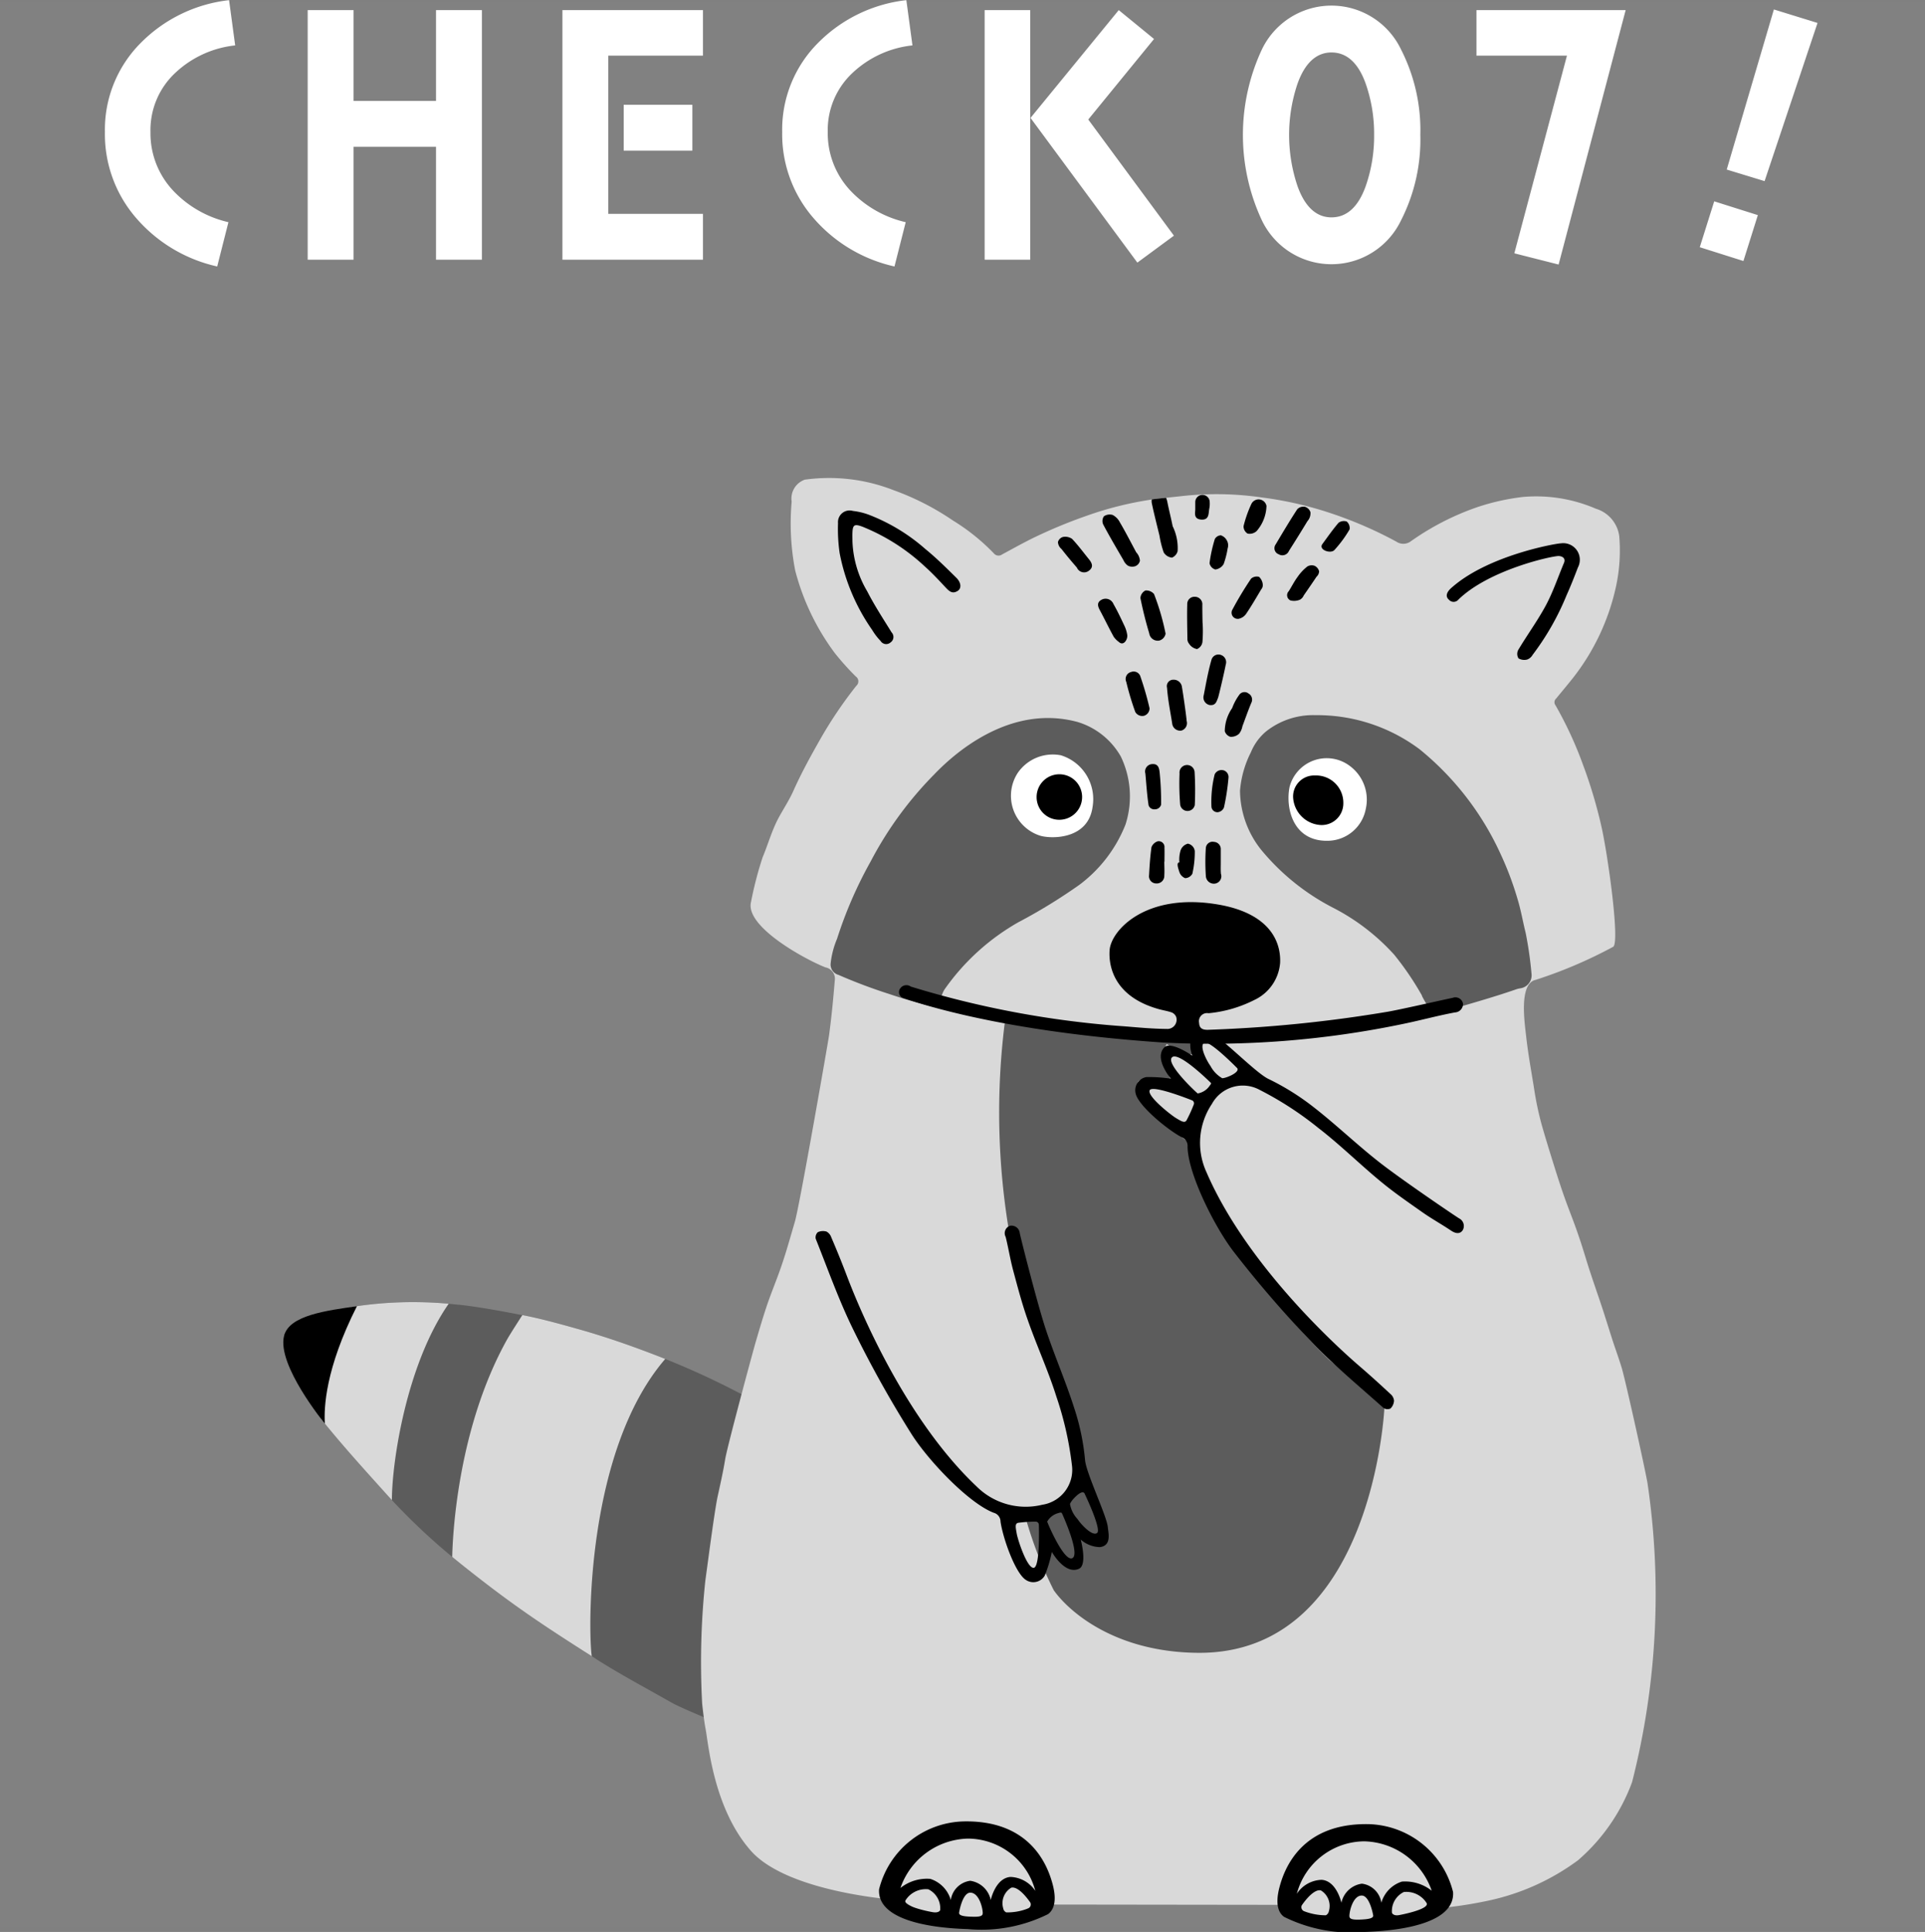 <svg id="icn_reason07.svg" xmlns="http://www.w3.org/2000/svg" width="120" height="120.43" viewBox="0 0 120 120.43">
  <rect x="0" y="0" width="120" height="120.43" fill="#808080" stroke="none"/>
  <defs>
    <style>
      .cls-1, .cls-2 {
        fill: #fff;
      }

      .cls-1 {
        opacity: 0.01;
      }

      .cls-2, .cls-3, .cls-4, .cls-5 {
        fill-rule: evenodd;
      }

      .cls-3 {
        fill: #5c5c5c;
      }

      .cls-4 {
        fill: #d9d9d9;
      }
    </style>
  </defs>
  <rect id="長方形_1013" data-name="長方形 1013" class="cls-1" y="0.09" width="120" height="120"/>
  <g id="グループ_27" data-name="グループ 27">
    <path id="_Path_" data-name="&lt;Path&gt;" class="cls-2" d="M1514.04,7466.6c0.02-.3.03-0.6,0.05-0.9,0.01-.15.02-0.29,0.02-0.44a0.687,0.687,0,0,1,.21-0.53,0.469,0.469,0,0,1,.43-0.07,1.188,1.188,0,0,1,.25.13,1.794,1.794,0,0,1,.42.25,0.605,0.605,0,0,1,.17.6,1.39,1.39,0,0,1-.23.41c-0.19.29-.38,0.58-0.57,0.86a0.407,0.407,0,0,1-.55.15,0.418,0.418,0,0,1-.19-0.37A0.277,0.277,0,0,1,1514.04,7466.6Z" transform="translate(-1459 -7431.91)"/>
    <path id="_Compound_Path_" data-name="&lt;Compound Path&gt;" class="cls-3" d="M1477.09,7517.14a18.808,18.808,0,0,0,1.93,3.22c0.07,0.09.14,0.17,0.21,0.26,0.01,0.01.01,0.02,0.02,0.03,1.26,1.55,2.61,3.03,3.95,4.52,0.08,0.08.15,0.17,0.23,0.25a39.421,39.421,0,0,0,3.76,3.54c0.18,0.15.36,0.29,0.54,0.44,1.09,0.87,2.19,1.72,3.32,2.53,1.57,1.13,3.2,2.18,4.84,3.22,0.1,0.06.19,0.12,0.29,0.19,1.51,0.96,3.1,1.8,4.66,2.69,1.24,0.71,10.05,4.17,11.54,4.62,0.52,0.15,1.06.25,1.59,0.37,0.5,0.12,11.54-5.05,11.55-5.39a0.683,0.683,0,0,0-.07-0.38,41.346,41.346,0,0,0-2.21-3.66,43.011,43.011,0,0,0-4.01-4.32c-1.63-1.58-3.27-3.15-5.06-4.58a57.023,57.023,0,0,0-6.86-4.71,50.005,50.005,0,0,0-6.77-3.33c-0.02-.01-0.05-0.02-0.07-0.03-1.72-.68-3.46-1.3-5.24-1.81-1.21-.34-2.41-0.68-3.64-0.92h-0.03c-1.25-.24-2.51-0.48-3.78-0.63-0.28-.03-0.55-0.05-0.81-0.08a24.427,24.427,0,0,0-5.72.15c-0.25.04-.52,0.09-0.8,0.15-1.75.37-3.71,1.1-3.74,1.7A3.71,3.71,0,0,0,1477.09,7517.14Z" transform="translate(-1459 -7431.91)"/>
    <path id="shippo" class="cls-4" d="M1495.89,7535.15c-1.64-1.04-3.27-2.09-4.84-3.22-1.13-.81-2.23-1.66-3.32-2.53-0.18-.15-0.36-0.29-0.54-0.44,0.02-.94.24-7.86,3.43-13.57,0.21-.37.73-1.17,0.94-1.5h0.03c1.23,0.24,2.43.58,3.64,0.92,1.78,0.51,3.52,1.13,5.24,1.81C1495.46,7522.43,1495.67,7533.76,1495.89,7535.15Zm-12.69-9.98c-1.34-1.49-2.69-2.97-3.95-4.52-0.01-.01-0.01-0.02-0.02-0.03-0.07-.09-0.14-0.17-0.21-0.26a1.585,1.585,0,0,1-.04-0.54c0.04-.47.02-0.95,0.1-1.42,0.11-.66.15-1.34,0.31-2a15.45,15.45,0,0,1,1.02-2.83,0.355,0.355,0,0,1,.04-0.09c0.28-.06.55-0.11,0.8-0.15a24.427,24.427,0,0,1,5.72-.15c-2.65,3.81-3.54,9.91-3.54,12.24C1483.35,7525.34,1483.28,7525.25,1483.2,7525.17Z" transform="translate(-1459 -7431.91)"/>
    <path id="parts" class="cls-4" d="M1502.98,7539.66c0.17,0.83.47,4.94,2.82,7.61,2.39,2.71,9.5,3.11,9.5,3.11a6.4,6.4,0,0,0,3.99,1.33,8.4,8.4,0,0,0,4.26-1.08l15.72,0.02a8.819,8.819,0,0,0,4.49,1.31,14.179,14.179,0,0,0,4.7-1.08,26.261,26.261,0,0,0,3.26-.48,14.448,14.448,0,0,0,5.65-2.53,11.825,11.825,0,0,0,3.37-4.87,47.355,47.355,0,0,0,.97-18.58c-0.07-.54-1.32-6.2-1.6-7.19-0.2-.67-0.45-1.33-0.66-2-0.23-.72-0.45-1.44-0.69-2.15s-0.48-1.4-.71-2.11c-0.22-.69-0.42-1.39-0.66-2.07-0.25-.75-0.55-1.48-0.82-2.23-0.25-.7-0.48-1.41-0.7-2.12-0.26-.83-0.52-1.67-0.76-2.51a19.646,19.646,0,0,1-.48-2.28c-0.17-1.07-.37-2.14-0.49-3.22-0.08-.77-0.49-3.31.59-3.55a28.475,28.475,0,0,0,4.83-2.06c0.44-.26-0.35-5.86-0.74-7.54a29.785,29.785,0,0,0-1.14-3.81,23.785,23.785,0,0,0-1.71-3.7,0.311,0.311,0,0,1,.04-0.43c0.34-.42.69-0.83,1.03-1.26a14.071,14.071,0,0,0,2.7-5.73,10.614,10.614,0,0,0,.2-3.13,2.071,2.071,0,0,0-1.46-1.71,9.4,9.4,0,0,0-4.57-.73,14.275,14.275,0,0,0-2.81.63,16.452,16.452,0,0,0-4.15,2.13,0.779,0.779,0,0,1-.91.02,25.386,25.386,0,0,0-4.65-1.95,22.622,22.622,0,0,0-3.72-.8,19.6,19.6,0,0,0-4.96-.09c-0.34.04-.68,0.07-1.02,0.11-0.3.03-.6,0.06-0.89,0.1l-0.14.03a21.39,21.39,0,0,0-3.86.97,31.477,31.477,0,0,0-3.24,1.33c-0.71.34-1.4,0.73-2.09,1.1a0.377,0.377,0,0,1-.52-0.07,12.849,12.849,0,0,0-2.54-2.04,16.514,16.514,0,0,0-3.72-1.9,11.024,11.024,0,0,0-5.52-.65,1.248,1.248,0,0,0-.82,1.37,15.453,15.453,0,0,0,.22,4.29,14.831,14.831,0,0,0,2.47,5.15,16.447,16.447,0,0,0,1.31,1.46,0.367,0.367,0,0,1,.03.58,26.654,26.654,0,0,0-2.18,3.21c-0.62,1.09-1.22,2.17-1.73,3.31-0.26.59-.63,1.15-0.94,1.72-0.42.79-.65,1.64-0.99,2.45a22.556,22.556,0,0,0-.72,2.77c-0.41,1.54,3.36,3.59,4.63,4.09a0.723,0.723,0,0,1,.59.81c-0.11,1.28-.19,2.16-0.36,3.44-0.09.6-1.84,10.63-2.13,11.61-0.27.91-.52,1.83-0.83,2.73-0.28.83-.62,1.63-0.9,2.45-0.25.74-.47,1.49-0.69,2.24-0.16.53-1.77,6.5-1.92,7.36-0.13.8-.31,1.59-0.48,2.37-0.2.95-.65,4.43-0.76,5.21a48.237,48.237,0,0,0-.2,7.67S1502.88,7539.14,1502.98,7539.66Z" transform="translate(-1459 -7431.91)"/>
    <path id="parts-2" data-name="parts" class="cls-5" d="M1479.25,7520.65c-0.06-.97.02-3.4,2-7.32-1.89.28-4.22,0.56-4.54,1.85C1476.24,7516.99,1479.24,7520.64,1479.25,7520.65Z" transform="translate(-1459 -7431.91)"/>
    <path id="parts-3" data-name="parts" class="cls-5" d="M1512.14,7465.66c0-.19-0.01-0.37,0-0.56,0.02-.48.13-0.54,0.62-0.36a12.538,12.538,0,0,1,3.89,2.48c0.45,0.4.86,0.84,1.27,1.28,0.21,0.22.42,0.47,0.77,0.25,0.25-.15.24-0.5-0.06-0.81-0.63-.62-1.26-1.25-1.95-1.81a11.649,11.649,0,0,0-3.46-2.11,4.142,4.142,0,0,0-1.05-.26,0.726,0.726,0,0,0-.93.76,10.5,10.5,0,0,0,.1,1.86,12.426,12.426,0,0,0,2.03,4.8,3.719,3.719,0,0,0,.52.68,0.409,0.409,0,0,0,.62.1,0.414,0.414,0,0,0,.07-0.63c-0.52-.84-1.07-1.68-1.52-2.56A6.58,6.58,0,0,1,1512.14,7465.66Z" transform="translate(-1459 -7431.91)"/>
    <path id="parts-4" data-name="parts" class="cls-5" d="M1549.54,7468.5c-0.07.06-.6,0.47-0.21,0.8a0.384,0.384,0,0,0,.58-0.01c1.91-1.87,5.88-2.74,6.27-2.72,0.25,0.02.43,0.16,0.31,0.44-0.37.88-.67,1.78-1.11,2.61-0.52.97-1.18,1.87-1.74,2.81a0.531,0.531,0,0,0,.02.52,0.711,0.711,0,0,0,.55.07,0.65,0.65,0,0,0,.33-0.29,16.375,16.375,0,0,0,2.11-3.7c0.26-.58.49-1.16,0.71-1.74a1.033,1.033,0,0,0-1.06-1.51C1556.09,7465.77,1551.85,7466.49,1549.54,7468.5Z" transform="translate(-1459 -7431.91)"/>
    <path id="parts-5" data-name="parts" class="cls-3" d="M1541,7476.49a4.712,4.712,0,0,0-3.07,1.01,3.323,3.323,0,0,0-.95,1.3,6.4,6.4,0,0,0-.68,2.4,5.992,5.992,0,0,0,1.3,3.66,14.253,14.253,0,0,0,4.55,3.66,13.374,13.374,0,0,1,3.76,2.9,18.224,18.224,0,0,1,1.71,2.51,0.261,0.261,0,0,1,.03.08c0.53,1.02.75,1.12,1.9,0.79,1.3-.38,2.6-0.75,3.88-1.19a1.681,1.681,0,0,1,.32-0.09,0.817,0.817,0,0,0,.72-0.92,23.515,23.515,0,0,0-.36-2.52c-0.18-.72-0.3-1.45-0.52-2.16a19.537,19.537,0,0,0-1.04-2.76,18.057,18.057,0,0,0-5.05-6.54A10.653,10.653,0,0,0,1541,7476.49Z" transform="translate(-1459 -7431.91)"/>
    <path id="parts-6" data-name="parts" class="cls-3" d="M1517.24,7480.18a22.651,22.651,0,0,0-3.96,5.42,26.151,26.151,0,0,0-2.1,4.83,5.465,5.465,0,0,0-.4,1.54,0.67,0.67,0,0,0,.49.71,33.1,33.1,0,0,0,3.19,1.2c0.84,0.29,1.7.52,2.56,0.75a0.476,0.476,0,0,0,.65-0.48,1.4,1.4,0,0,1,.25-0.62,14.136,14.136,0,0,1,4.56-4.13,34.193,34.193,0,0,0,3.8-2.33,8.649,8.649,0,0,0,2.88-3.76,5.733,5.733,0,0,0-.29-4.24,4.64,4.64,0,0,0-2.68-2.15C1521.88,7475.74,1518.35,7479.02,1517.24,7480.18Z" transform="translate(-1459 -7431.91)"/>
    <path id="parts-7" data-name="parts" class="cls-2" d="M1527.11,7482.2a2.862,2.862,0,0,0-1.98-3.21,2.65,2.65,0,0,0-2.68,1.09,2.611,2.611,0,0,0,1.32,3.9C1524.38,7484.21,1526.83,7484.32,1527.11,7482.2Z" transform="translate(-1459 -7431.91)"/>
    <path id="parts-8" data-name="parts" class="cls-2" d="M1541.8,7484.32a2.435,2.435,0,0,0,2.34-1.99,2.612,2.612,0,0,0-.99-2.67,2.391,2.391,0,0,0-3.76,1.3C1539.12,7482.28,1539.6,7484.38,1541.8,7484.32Z" transform="translate(-1459 -7431.91)"/>
    <path id="parts-9" data-name="parts" class="cls-5" d="M1539.61,7481.63a1.828,1.828,0,0,0,1.75,1.71,1.349,1.349,0,0,0,1.38-1.37,1.7,1.7,0,0,0-1.77-1.72A1.311,1.311,0,0,0,1539.61,7481.63Z" transform="translate(-1459 -7431.91)"/>
    <path id="parts-10" data-name="parts" class="cls-5" d="M1525.21,7483a1.418,1.418,0,1,0-1.59-1.4A1.412,1.412,0,0,0,1525.21,7483Z" transform="translate(-1459 -7431.91)"/>
    <path id="parts-11" data-name="parts" class="cls-3" d="M1529.92,7499.46c-0.06-.55,2.07-0.23,2.07-0.23a4.029,4.029,0,0,1-.46-1.83,2.979,2.979,0,0,1,.2-0.41c2.35,1.52,1.87-.05,1.64-0.51,0,0-5.76-.4-7.28-0.58a28.032,28.032,0,0,1-3.55-.47,1.031,1.031,0,0,0-.91.27,44.961,44.961,0,0,0,.28,13.02c0.01,0.07.73,2.03,1.02,2.96a44.458,44.458,0,0,0,1.51,4.43,24.476,24.476,0,0,1,1.22,3.49c0.21,0.89.44,1.77,0.57,2.67a8.757,8.757,0,0,1,.06,2.23,2.056,2.056,0,0,1-1.07,1.41,1.809,1.809,0,0,1-.56.27c-0.3.07-1.72,0.36-1.72,0.36a25.432,25.432,0,0,0,1.75,4.5c0.89,1.26,3.73,3.85,8.97,3.9,10.95,0.1,11.64-15.28,11.64-15.28s-2.07-1.84-3.44-2.98a38.2,38.2,0,0,1-8.49-12.4,4.09,4.09,0,0,1-.23-1.14S1530.09,7501.08,1529.92,7499.46Z" transform="translate(-1459 -7431.91)"/>
    <path id="parts-12" data-name="parts" class="cls-5" d="M1531.59,7485.62c0-.29.01-0.58,0-0.87a0.362,0.362,0,0,0-.41-0.4,0.617,0.617,0,0,0-.4.37c-0.08.58-.12,1.16-0.15,1.74a0.45,0.45,0,0,0,.45.52,0.47,0.47,0,0,0,.5-0.49c0.02-.29,0-0.58,0-0.87h0.01Z" transform="translate(-1459 -7431.91)"/>
    <path id="parts-13" data-name="parts" class="cls-5" d="M1531.8,7496.05c-0.98-.01-1.68-0.08-2.66-0.16a59.611,59.611,0,0,1-13.36-2.48,0.471,0.471,0,0,0-.66.11,0.39,0.39,0,0,0,.2.61c2.21,0.75,7.36,2.17,16.22,2.77a58.6,58.6,0,0,0,14.96-1.17c1.07-.22,2.12-0.51,3.2-0.71a0.526,0.526,0,0,0,.5-0.55,0.479,0.479,0,0,0-.64-0.36c-0.55.11-3.25,0.73-4.07,0.87a84.7,84.7,0,0,1-11.08,1.12c-0.34.02-.64-0.01-0.66-0.42a0.507,0.507,0,0,1,.59-0.61,7.951,7.951,0,0,0,2.84-.82,2.8,2.8,0,0,0,1.62-2.33c0.06-1.5-.85-3.1-3.83-3.62-4.54-.79-6.72,1.61-6.8,2.85-0.03.46-.11,2.74,2.98,3.64,0.29,0.09.6,0.13,0.89,0.23a0.513,0.513,0,0,1,.28.28A0.577,0.577,0,0,1,1531.8,7496.05Z" transform="translate(-1459 -7431.91)"/>
    <path id="parts-14" data-name="parts" class="cls-5" d="M1509.85,7509.13c0.76,1.9,1.44,3.83,2.34,5.66a69.472,69.472,0,0,0,3.61,6.48c1.04,1.66,3.59,4.35,5.15,4.94a0.57,0.57,0,0,1,.42.55c0.16,1.08.92,3.19,1.56,3.62a0.825,0.825,0,0,0,1.2-.26,8.2,8.2,0,0,0,.44-1.47s0.81,1.45,1.69,1.05c0.54-.24.11-1.82,0.11-1.82a1.856,1.856,0,0,0,1.2.47c0.74-.1.52-0.88,0.49-1.24-0.07-.72-1.34-3.34-1.42-4.18a14.389,14.389,0,0,0-.67-3.23c-0.53-1.67-1.24-3.29-1.79-4.96-0.52-1.58-1.53-5.57-1.61-5.96a0.516,0.516,0,0,0-.61-0.46,0.486,0.486,0,0,0-.27.69c0.17,0.68.28,1.38,0.46,2.06,0.28,1.04.55,2.08,0.91,3.1,0.56,1.61,1.28,3.17,1.79,4.79a20.775,20.775,0,0,1,.97,4.27,2.2,2.2,0,0,1-1.85,2.48,4.336,4.336,0,0,1-4.09-1.14c-4.89-4.62-7.79-12.35-8.1-13.16q-0.45-1.185-.96-2.37a0.637,0.637,0,0,0-.3-0.36,0.77,0.77,0,0,0-.54.04A0.443,0.443,0,0,0,1509.85,7509.13Zm16.32,17.47a1.8,1.8,0,0,1-.47-0.94c0.07-.2.71-0.93,0.9-0.67,0,0,1.09,2.26.79,2.48S1526.39,7526.94,1526.17,7526.6Zm-1.16-.38a0.187,0.187,0,0,1,.18,0s1.16,2.52.67,2.81-1.49-2.01-1.58-2.27A1.124,1.124,0,0,1,1525.01,7526.22Zm-2.51.61a8.528,8.528,0,0,1,1.06-.07,0.2,0.2,0,0,1,.2.19s0.09,2.65-.32,2.69-0.99-1.73-1.06-2.13S1522.25,7526.86,1522.5,7526.83Z" transform="translate(-1459 -7431.91)"/>
    <path id="ke" class="cls-5" d="M1543.13,7464.91a7.39,7.39,0,0,1-.95,1.29c-0.24.25-1-.02-0.75-0.37,0.33-.45.65-0.91,1.01-1.33a0.556,0.556,0,0,1,.51-0.08A0.531,0.531,0,0,1,1543.13,7464.91Zm-2.06,2.95c-0.26.39-.53,0.78-0.8,1.17a0.539,0.539,0,0,1-.23.26,0.946,0.946,0,0,1-.59.05,0.357,0.357,0,0,1-.11-0.58c0.19-.3.34-0.61,0.55-0.89a2.893,2.893,0,0,1,.61-0.65,0.535,0.535,0,0,1,.45-0.04,0.529,0.529,0,0,1,.28.34A0.478,0.478,0,0,1,1541.07,7467.86Zm-1.72-1.61a0.443,0.443,0,0,1-.64.21,0.4,0.4,0,0,1-.19-0.61c0.44-.74.88-1.48,1.35-2.2a0.543,0.543,0,0,1,.47-0.15,0.519,0.519,0,0,1,.35.34,0.736,0.736,0,0,1-.19.56C1540.12,7465.03,1539.74,7465.64,1539.35,7466.25Zm-2.58-1.08a0.53,0.53,0,0,1-.25-0.46,7.393,7.393,0,0,1,.49-1.39,0.5,0.5,0,0,1,.94.13,2.5,2.5,0,0,1-.61,1.56A0.637,0.637,0,0,1,1536.77,7465.17Zm0.72,2.7a0.756,0.756,0,0,1,.23.49,0.4,0.4,0,0,1-.1.29c-0.31.52-.61,1.04-0.95,1.54a0.75,0.75,0,0,1-.37.27,0.384,0.384,0,0,1-.49-0.52,21.661,21.661,0,0,1,1.18-1.96A0.533,0.533,0,0,1,1537.49,7467.87Zm-2.21-.8a0.708,0.708,0,0,1-.52.34,0.513,0.513,0,0,1-.36-0.39,8.859,8.859,0,0,1,.33-1.51,0.446,0.446,0,0,1,.38-0.23,0.673,0.673,0,0,1,.37.32,0.617,0.617,0,0,1,.05.49A5.433,5.433,0,0,1,1535.28,7467.07Zm-1.38-2.77c-0.52-.03-0.39-0.44-0.39-0.63v-0.46a0.45,0.45,0,0,1,.9,0,1.56,1.56,0,0,1-.03.43C1534.33,7463.93,1534.38,7464.32,1533.9,7464.3Zm0.05,5.33c0,0.39.01,1.15,0.02,1.15a8.193,8.193,0,0,1-.01,1.11,0.553,0.553,0,0,1-.34.48,0.741,0.741,0,0,1-.5-0.34,0.453,0.453,0,0,1-.1-0.3c-0.01-.72-0.03-1.44-0.01-2.15a0.449,0.449,0,0,1,.48-0.47A0.468,0.468,0,0,1,1533.95,7469.63Zm-0.48,10.43a19.651,19.651,0,0,1,.01,2.03,0.462,0.462,0,0,1-.91-0.02,15.826,15.826,0,0,1-.04-1.94A0.472,0.472,0,1,1,1533.47,7480.06Zm-0.82-2.61a0.5,0.5,0,0,1-.58-0.45c-0.12-.77-0.26-1.42-0.32-2.22a0.4,0.4,0,0,1,.4-0.5,0.517,0.517,0,0,1,.53.46c0.1,0.57.3,2.02,0.29,2.1A0.484,0.484,0,0,1,1532.65,7477.45Zm-0.59-10.78a0.678,0.678,0,0,1-.52-0.33,6.086,6.086,0,0,1-.26-1.04c-0.16-.66-0.33-1.32-0.47-1.98a0.667,0.667,0,0,1-.01-0.28c0.29-.04.59-0.07,0.89-0.1a1.339,1.339,0,0,1,.08.26c0.1,0.51.23,1,.33,1.51a3.1,3.1,0,0,1,.31,1.56A0.609,0.609,0,0,1,1532.06,7466.67Zm-0.4,4.74a0.548,0.548,0,0,1-.39.43,0.535,0.535,0,0,1-.63-0.45c-0.22-.73-0.4-1.46-0.55-2.2a0.573,0.573,0,0,1,.31-0.47,0.632,0.632,0,0,1,.54.22A14.9,14.9,0,0,1,1531.66,7471.41Zm-1.88-4.21a0.594,0.594,0,0,1-.47-0.03,0.8,0.8,0,0,1-.27-0.33c-0.43-.74-0.87-1.48-1.27-2.24a0.515,0.515,0,0,1,.05-0.51,0.641,0.641,0,0,1,.54-0.08,1.053,1.053,0,0,1,.45.46c0.36,0.61.68,1.24,1.02,1.87a0.86,0.86,0,0,1,.23.52A0.463,0.463,0,0,1,1529.78,7467.2Zm-1.37,2.36c0.24,0.42.45,0.86,0.65,1.29a2.093,2.093,0,0,1,.21.64c0.04,0.26-.22.72-0.52,0.44a1.373,1.373,0,0,1-.32-0.32c-0.3-.54-0.56-1.09-0.85-1.63-0.15-.27-0.23-0.52.1-0.69A0.528,0.528,0,0,1,1528.41,7469.56Zm-1.55-2.06a0.488,0.488,0,0,1-.73-0.21c-0.33-.38-0.65-0.76-0.96-1.16a0.6,0.6,0,0,1-.22-0.43,0.45,0.45,0,0,1,.32-0.32,0.748,0.748,0,0,1,.56.12c0.38,0.4.71,0.85,1.06,1.28C1527.09,7467.03,1527.18,7467.28,1526.86,7467.5Zm2.65,6.3a0.442,0.442,0,0,1,.59.31,18.86,18.86,0,0,1,.56,1.95,0.486,0.486,0,0,1-.35.47,0.5,0.5,0,0,1-.54-0.24,17.229,17.229,0,0,1-.56-1.87A0.446,0.446,0,0,1,1529.51,7473.8Zm1.31,5.74c0.37-.03.44,0.23,0.47,0.53a17.736,17.736,0,0,1,.09,2,0.4,0.4,0,0,1-.39.29,0.374,0.374,0,0,1-.39-0.25c-0.1-.66-0.14-1.32-0.2-1.98A0.462,0.462,0,0,1,1530.82,7479.54Zm1.69,6.13h0.01a2.014,2.014,0,0,1,.06-0.7,0.657,0.657,0,0,1,.47-0.47,0.54,0.54,0,0,1,.43.46,6.089,6.089,0,0,1-.15,1.41,0.526,0.526,0,0,1-.45.28,0.618,0.618,0,0,1-.36-0.38C1532.46,7486.08,1532.31,7485.68,1532.51,7485.67Zm2.01-12.63a0.452,0.452,0,0,1,.6-0.3,0.476,0.476,0,0,1,.29.6c-0.11.58-.45,2-0.48,2.07-0.1.24-.15,0.49-0.52,0.45a0.485,0.485,0,0,1-.37-0.62C1534.19,7474.47,1534.3,7473.82,1534.52,7473.04Zm0.16,11.35a0.446,0.446,0,0,1,.42.47v0.84h0c0,0.23-.01.45,0.01,0.68a0.464,0.464,0,0,1-.37.61,0.5,0.5,0,0,1-.57-0.48,12.775,12.775,0,0,1,0-1.75A0.42,0.42,0,0,1,1534.68,7484.39Zm-0.16-2.17a7.015,7.015,0,0,1,.2-2.04,0.475,0.475,0,0,1,.52-0.26,0.434,0.434,0,0,1,.34.48,14.218,14.218,0,0,1-.28,1.84,0.473,0.473,0,0,1-.39.3A0.376,0.376,0,0,1,1534.52,7482.22Zm0.83-4.73a2.566,2.566,0,0,1,.46-1.44,3.324,3.324,0,0,1,.43-0.81,0.4,0.4,0,0,1,.59-0.1,0.438,0.438,0,0,1,.17.59c-0.2.48-.37,0.97-0.55,1.45a1.072,1.072,0,0,1-.21.47,0.749,0.749,0,0,1-.54.19A0.532,0.532,0,0,1,1535.35,7477.49Z" transform="translate(-1459 -7431.91)"/>
    <path id="parts-15" data-name="parts" class="cls-5" d="M1539.05,7551.4a9.425,9.425,0,0,0,5.01.94c2.96-.1,5.64-0.76,5.52-2.49a5.578,5.578,0,0,0-5.22-4.23c-4.27-.1-5.31,2.83-5.6,3.93S1538.72,7551.17,1539.05,7551.4Zm6.72-.27a1.321,1.321,0,0,1,.74-1.28,1.484,1.484,0,0,1,1.41.67c0.26,0.37-1.38.71-1.71,0.77S1545.77,7551.18,1545.77,7551.13Zm-2.65.17c0.02-.36.25-1.22,0.76-1.23s0.72,1.23.72,1.23c0.03,0.18-.25.25-0.85,0.27S1543.11,7551.47,1543.12,7551.3Zm-2.97-.62s0.69-1.05,1.19-.93a1.131,1.131,0,0,1,.5,1.29,0.358,0.358,0,0,1-.19.26,3.754,3.754,0,0,1-1.37-.26A0.271,0.271,0,0,1,1540.15,7550.68Zm-0.31-.72a4.386,4.386,0,0,1,4.2-3.27,4.563,4.563,0,0,1,4.21,3.08,2.673,2.673,0,0,0-1.86-.57,1.948,1.948,0,0,0-1.28,1.32,1.4,1.4,0,0,0-1.21-1.19,1.515,1.515,0,0,0-1.28,1.19s-0.29-1.36-1.23-1.43A1.919,1.919,0,0,0,1539.84,7549.96Z" transform="translate(-1459 -7431.91)"/>
    <path id="parts-16" data-name="parts" class="cls-5" d="M1524.62,7549.37c-0.29-1.09-1.33-4.03-5.6-3.92a5.578,5.578,0,0,0-5.22,4.23c-0.12,1.72,2.56,2.39,5.52,2.48a9.332,9.332,0,0,0,5.01-.93C1524.66,7550.99,1524.91,7550.46,1524.62,7549.37Zm-7.45,1.74c-0.33-.05-1.96-0.39-1.71-0.76a1.494,1.494,0,0,1,1.41-.67,1.321,1.321,0,0,1,.74,1.28C1517.61,7551.01,1517.51,7551.16,1517.17,7551.11Zm2.46,0.28c-0.6-.01-0.88-0.08-0.84-0.27,0,0,.2-1.25.71-1.23s0.74,0.87.76,1.23C1520.27,7551.29,1520.23,7551.41,1519.63,7551.39Zm3.47-.52a3.533,3.533,0,0,1-1.37.25,0.328,0.328,0,0,1-.19-0.25,1.126,1.126,0,0,1,.5-1.29c0.5-.12,1.19.93,1.19,0.93A0.271,0.271,0,0,1,1523.1,7550.87Zm-1.11-1.96c-0.94.07-1.23,1.44-1.23,1.44a1.522,1.522,0,0,0-1.28-1.2,1.411,1.411,0,0,0-1.21,1.2,1.948,1.948,0,0,0-1.28-1.32,2.644,2.644,0,0,0-1.86.57,4.567,4.567,0,0,1,4.22-3.08,4.366,4.366,0,0,1,4.19,3.26A1.945,1.945,0,0,0,1521.99,7548.91Z" transform="translate(-1459 -7431.91)"/>
    <path id="parts-17" data-name="parts" class="cls-5" d="M1545.68,7519.71a0.742,0.742,0,0,0,.22-0.49,0.617,0.617,0,0,0-.23-0.42c-0.62-.58-1.25-1.15-1.9-1.71s-6.91-5.95-9.57-12.13a4.364,4.364,0,0,1,.35-4.24,2.192,2.192,0,0,1,2.96-.88,20.939,20.939,0,0,1,3.67,2.38c1.35,1.04,2.57,2.25,3.88,3.33,0.83,0.69,1.72,1.3,2.6,1.92,0.58,0.41,1.2.75,1.78,1.14,0.31,0.21.57,0.23,0.74-.01a0.529,0.529,0,0,0-.22-0.74c-0.34-.21-3.74-2.52-5.05-3.56-1.37-1.08-2.65-2.31-4.04-3.39a15.5,15.5,0,0,0-2.79-1.74c-0.77-.36-2.79-2.45-3.44-2.76-0.33-.16-0.99-0.64-1.34.03a1.833,1.833,0,0,0,.03,1.28s-1.34-.94-1.75-0.52c-0.67.69,0.41,1.95,0.41,1.95a9.134,9.134,0,0,0-1.53-.1,0.836,0.836,0,0,0-.66,1.05c0.19,0.74,1.9,2.18,2.86,2.7a0.575,0.575,0,0,1,.37.59c0.02,1.67,1.67,4.98,2.87,6.54a70.042,70.042,0,0,0,4.84,5.61c1.41,1.48,2.99,2.78,4.51,4.14A0.442,0.442,0,0,0,1545.68,7519.71Zm-11.62-22.8c0.32-.2,2.07,1.59,2.07,1.59,0.17,0.27-.73.63-0.94,0.62a1.893,1.893,0,0,1-.73-0.76C1534.22,7498.03,1533.75,7497.12,1534.06,7496.91Zm-0.4,3.16c-0.21-.17-2.03-1.9-1.59-2.26s2.41,1.6,2.41,1.6c0.05,0.05-.06.16-0.06,0.16A1.115,1.115,0,0,1,1533.66,7500.07Zm-1.36,1.53c-0.34-.21-1.81-1.37-1.63-1.73s2.64,0.63,2.64.63a0.2,0.2,0,0,1,.11.25,8.575,8.575,0,0,1-.44.97C1532.87,7501.95,1532.65,7501.81,1532.3,7501.6Z" transform="translate(-1459 -7431.91)"/>
  </g>
  <path id="CHECK07_" data-name="CHECK07!" class="cls-2" d="M1473.66,7434.74l-0.38-2.82a9.168,9.168,0,0,0-5.48,2.64,7.65,7.65,0,0,0-2.26,5.58,7.975,7.975,0,0,0,2,5.42,9.348,9.348,0,0,0,5,2.96l0.7-2.76a6.826,6.826,0,0,1-3.44-1.96,5.223,5.223,0,0,1-1.42-3.66,4.879,4.879,0,0,1,1.56-3.7A6.432,6.432,0,0,1,1473.66,7434.74Zm15.38,13.36v-15.56h-2.86v5.66h-5.14v-5.66h-2.86v15.56h2.86v-7.04h5.14v7.04h2.86Zm13.12-6.8v-2.86h-4.28v2.86h4.28Zm0.66,6.8v-2.86h-5.9v-9.86h5.9v-2.84h-8.76v15.56h8.76Zm13.06-13.36-0.38-2.82a9.168,9.168,0,0,0-5.48,2.64,7.65,7.65,0,0,0-2.26,5.58,7.975,7.975,0,0,0,2,5.42,9.348,9.348,0,0,0,5,2.96l0.7-2.76a6.826,6.826,0,0,1-3.44-1.96,5.223,5.223,0,0,1-1.42-3.66,4.879,4.879,0,0,1,1.56-3.7A6.432,6.432,0,0,1,1515.88,7434.74Zm16.3,11.86-5.34-7.24,4.1-5.02-2.2-1.8-5.5,6.72,6.66,9.02Zm-8.96,1.5v-15.56h-2.84v15.56h2.84Zm24.32-7.78a11.058,11.058,0,0,0-1.2-5.32,4.807,4.807,0,0,0-8.68,0,12.583,12.583,0,0,0,0,10.64,4.807,4.807,0,0,0,8.68,0A11.058,11.058,0,0,0,1547.54,7440.32Zm-2.88,0a9.468,9.468,0,0,1-.52,3.18c-0.46,1.3-1.18,1.96-2.14,1.96-0.94,0-1.66-.66-2.12-1.96a9.983,9.983,0,0,1,0-6.36c0.46-1.3,1.18-1.96,2.12-1.96,0.96,0,1.68.66,2.14,1.96A9.468,9.468,0,0,1,1544.66,7440.32Zm15.68-7.78h-9.3v2.84h5.64l-3.28,12.32,2.76,0.7Zm11.96,0.8-2.72-.84-2.94,9.98,2.36,0.72Zm-3.72,11.98-2.72-.86-0.9,2.86,2.72,0.86Z" transform="translate(-1459 -7431.91)"/>
</svg>
